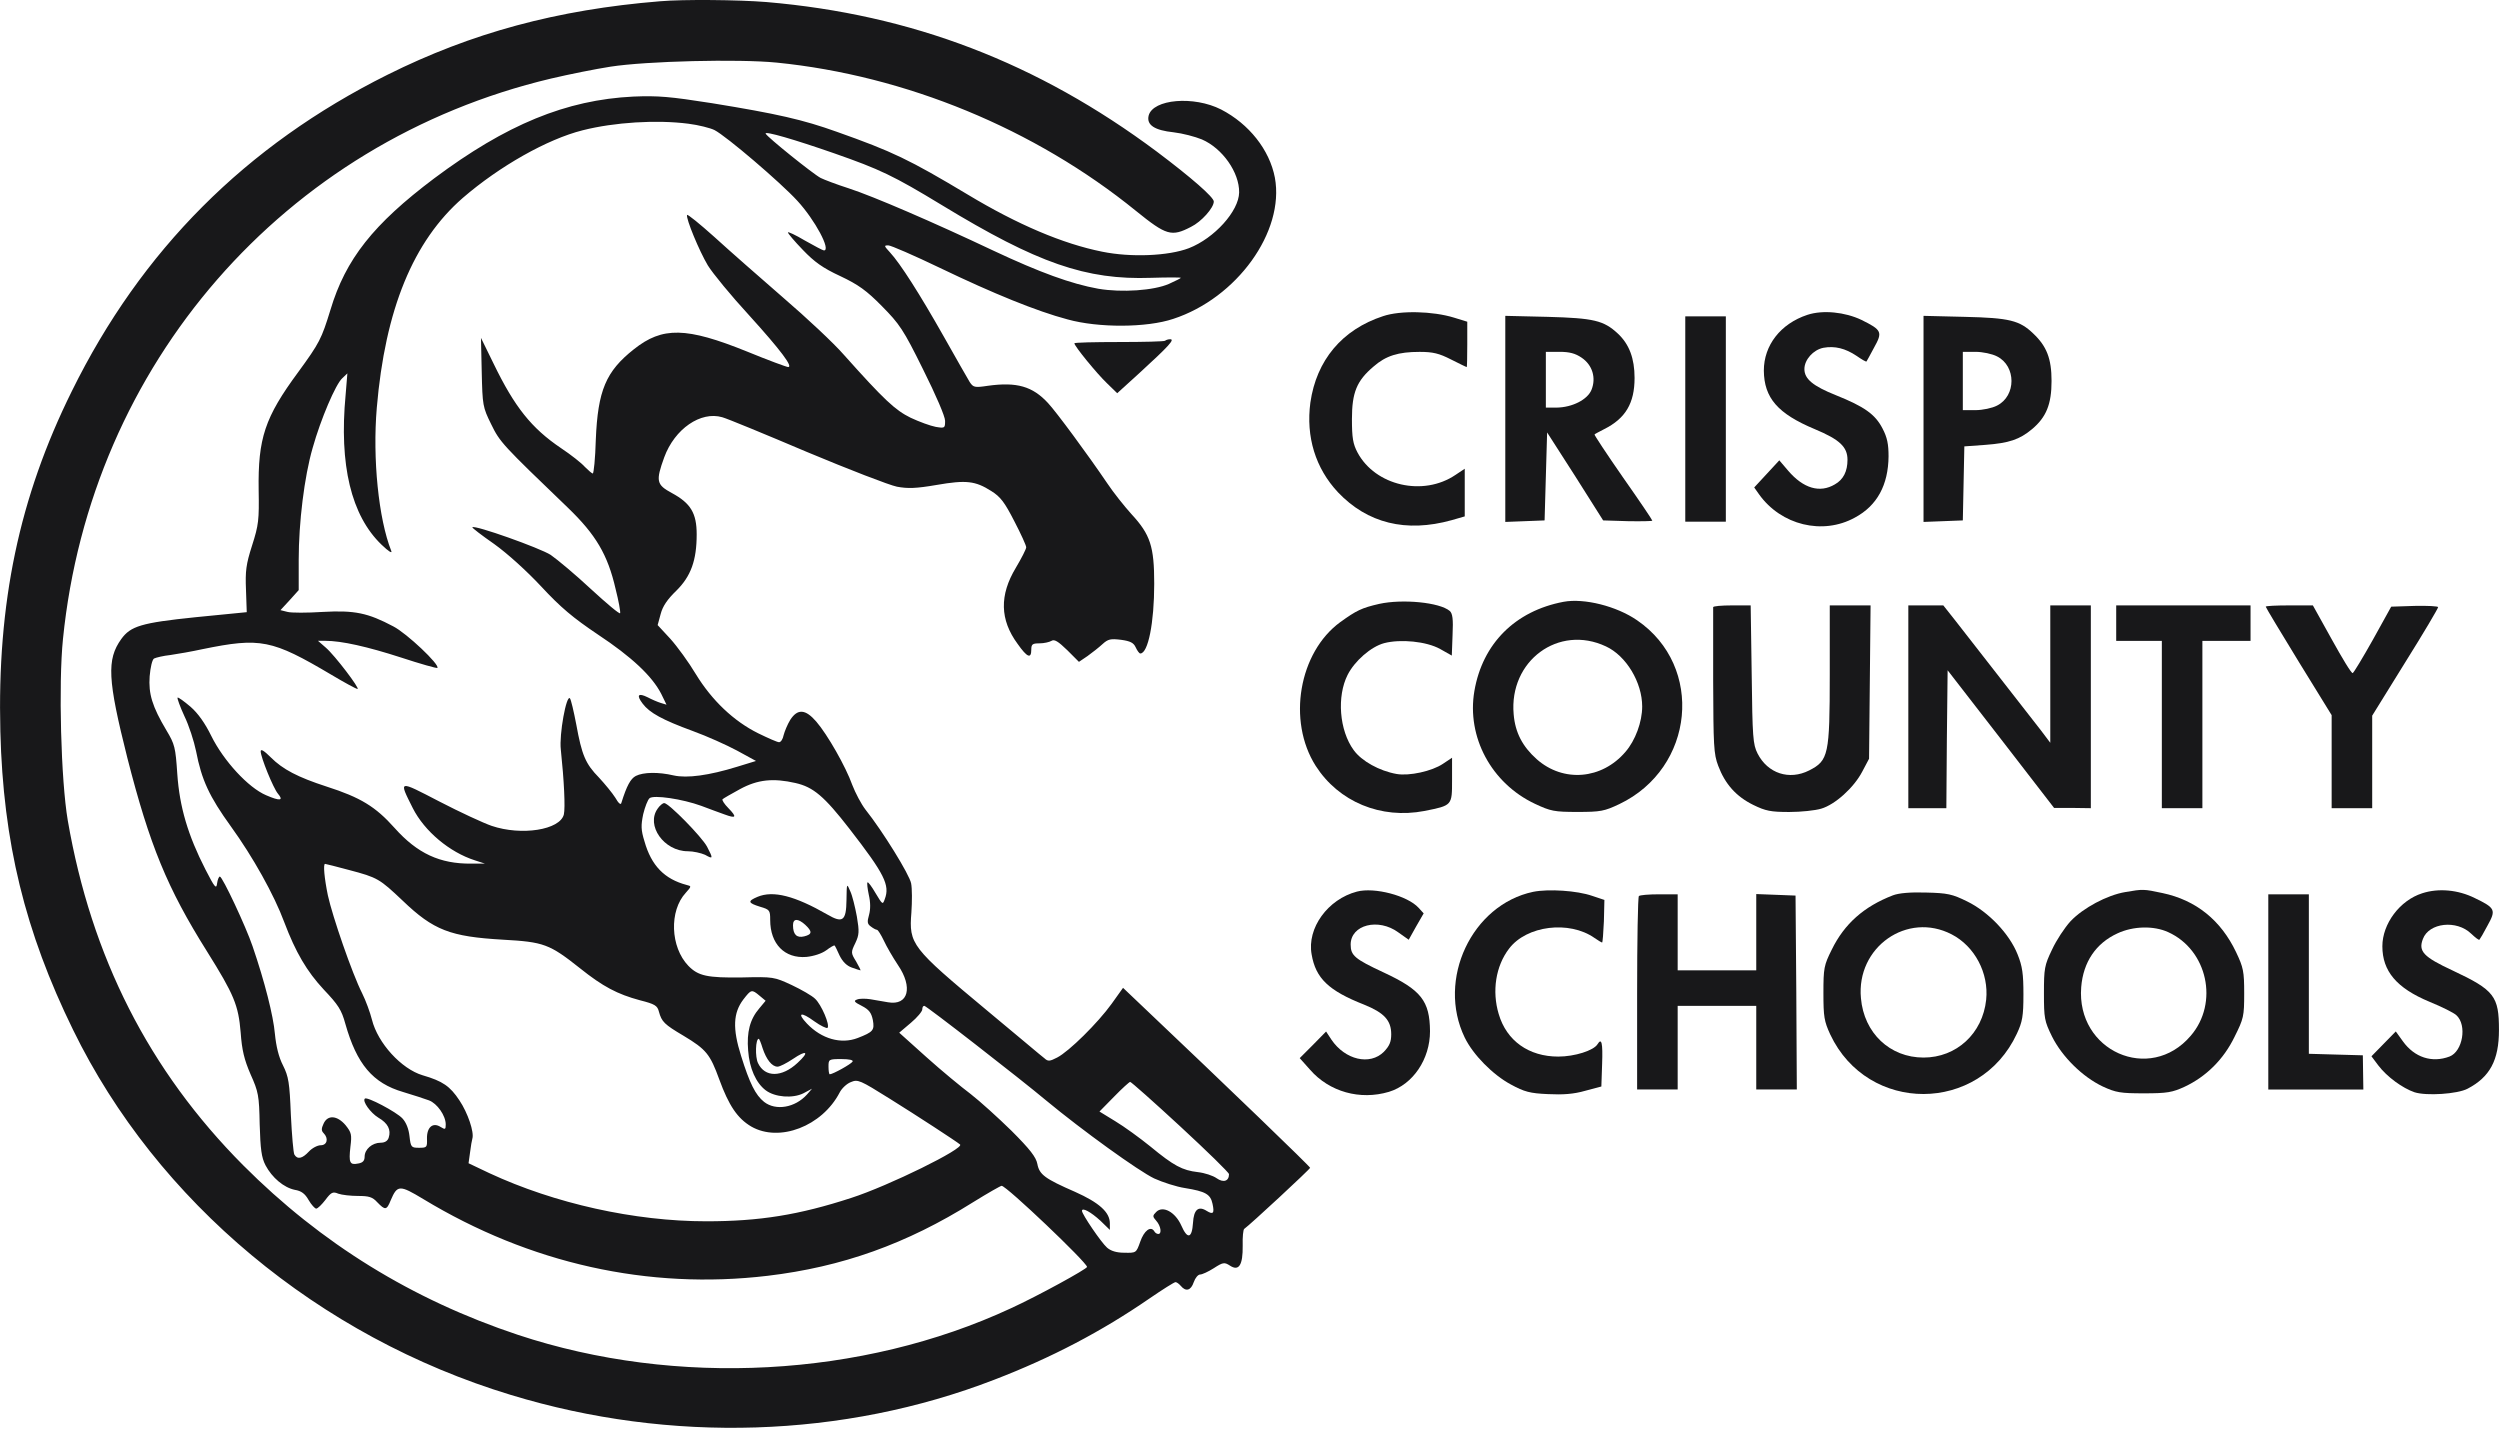 <svg width="263" height="151" viewBox="0 0 263 151" fill="none" xmlns="http://www.w3.org/2000/svg">
<g clip-path="url(#clip0_6300_8219)">
<path d="M69.424 0.134C58.598 1.014 49.584 3.467 40.758 7.867C25.851 15.307 14.864 26.32 7.558 41.147C2.011 52.347 -0.309 63.44 0.038 76.96C0.331 88.587 2.624 98 7.691 108.347C16.518 126.427 33.531 140.614 53.744 146.747C70.544 151.867 88.731 151.28 104.598 145.147C110.571 142.854 115.878 140.08 120.944 136.587C122.304 135.654 123.531 134.88 123.664 134.88C123.798 134.88 124.038 135.067 124.224 135.28C124.758 135.92 125.291 135.76 125.584 134.88C125.744 134.427 126.038 134.08 126.251 134.08C126.464 134.08 127.104 133.787 127.691 133.414C128.678 132.774 128.811 132.774 129.398 133.147C130.331 133.76 130.758 133.094 130.731 131.04C130.704 130.134 130.784 129.36 130.891 129.28C131.504 128.854 137.824 122.987 137.824 122.854C137.824 122.72 129.504 114.694 119.771 105.467L118.144 103.92L116.944 105.6C115.504 107.6 112.464 110.614 111.211 111.254C110.438 111.654 110.251 111.68 109.878 111.334C109.611 111.147 106.918 108.854 103.824 106.294C95.878 99.68 95.611 99.334 95.878 96C95.958 94.854 95.958 93.467 95.851 92.934C95.691 92.027 92.838 87.414 91.051 85.174C90.598 84.587 89.984 83.414 89.664 82.587C88.971 80.64 87.051 77.28 85.878 75.92C84.731 74.587 83.904 74.534 83.131 75.734C82.838 76.214 82.544 76.934 82.438 77.334C82.358 77.76 82.144 78.08 81.958 78.08C81.771 78.08 80.811 77.654 79.771 77.147C77.184 75.867 74.891 73.68 73.211 70.934C72.464 69.68 71.238 68 70.518 67.2L69.184 65.76L69.504 64.587C69.718 63.76 70.224 63.04 71.131 62.16C72.678 60.64 73.291 58.96 73.291 56.214C73.291 53.974 72.651 52.934 70.678 51.867C69.051 50.987 68.971 50.614 69.878 48.107C70.971 45.12 73.718 43.227 75.984 43.894C76.491 44.027 80.491 45.68 84.891 47.547C89.291 49.387 93.558 51.04 94.358 51.2C95.504 51.414 96.384 51.387 98.544 51.014C101.638 50.48 102.598 50.587 104.278 51.654C105.264 52.267 105.691 52.854 106.704 54.827C107.398 56.16 107.958 57.387 107.958 57.574C107.958 57.76 107.451 58.747 106.864 59.734C105.131 62.614 105.184 65.2 107.051 67.734C108.064 69.174 108.491 69.334 108.491 68.347C108.491 67.76 108.624 67.68 109.371 67.68C109.824 67.68 110.411 67.547 110.624 67.414C110.918 67.227 111.318 67.467 112.278 68.4L113.504 69.627L114.411 69.014C114.891 68.667 115.611 68.107 115.984 67.76C116.571 67.227 116.838 67.174 117.931 67.307C118.918 67.44 119.264 67.627 119.478 68.107C119.638 68.454 119.851 68.747 119.958 68.747C120.784 68.747 121.424 65.494 121.424 61.414C121.424 57.494 121.024 56.24 119.024 54.08C118.278 53.254 117.131 51.814 116.491 50.854C114.411 47.787 111.104 43.307 110.251 42.4C108.624 40.64 106.971 40.16 103.904 40.587C102.518 40.8 102.384 40.747 102.011 40.187C101.798 39.84 100.571 37.68 99.291 35.414C96.758 30.934 94.704 27.707 93.611 26.534C92.998 25.867 92.971 25.814 93.451 25.814C93.718 25.814 96.171 26.88 98.891 28.187C104.491 30.88 109.078 32.747 112.304 33.6C115.558 34.507 120.651 34.48 123.424 33.547C130.118 31.36 135.158 24.374 134.118 18.694C133.558 15.76 131.398 13.04 128.464 11.52C125.584 10.054 121.291 10.427 120.838 12.16C120.598 13.147 121.451 13.707 123.478 13.92C124.411 14.027 125.718 14.374 126.438 14.667C128.598 15.6 130.384 18.134 130.358 20.24C130.331 22.214 127.744 25.067 125.078 26.107C122.918 26.934 118.971 27.094 115.958 26.48C111.824 25.654 107.051 23.627 101.824 20.48C95.638 16.774 93.904 15.947 88.038 13.867C84.464 12.587 81.771 11.974 74.891 10.854C70.464 10.16 69.238 10.054 66.624 10.16C59.558 10.507 53.264 13.094 45.664 18.774C39.291 23.574 36.358 27.254 34.758 32.614C33.824 35.654 33.611 36.08 31.371 39.147C27.851 43.92 27.131 46.107 27.211 51.574C27.264 54.694 27.211 55.227 26.518 57.387C25.878 59.387 25.798 60.08 25.878 62.054L25.958 64.4L20.544 64.934C14.864 65.52 13.744 65.867 12.758 67.227C11.211 69.387 11.318 71.467 13.398 79.734C15.744 88.907 17.584 93.414 21.771 100.08C24.624 104.64 25.078 105.734 25.318 108.614C25.451 110.48 25.691 111.467 26.358 113.014C27.184 114.854 27.264 115.254 27.318 118.267C27.398 120.907 27.504 121.76 27.931 122.587C28.624 123.894 29.851 124.934 31.024 125.174C31.691 125.28 32.091 125.574 32.464 126.24C32.758 126.747 33.131 127.147 33.264 127.147C33.424 127.147 33.851 126.72 34.224 126.24C34.838 125.414 35.024 125.334 35.584 125.574C35.958 125.707 36.891 125.814 37.664 125.814C38.811 125.814 39.184 125.92 39.691 126.48C40.518 127.334 40.678 127.334 41.104 126.267C41.798 124.64 42.038 124.64 44.518 126.134C55.744 132.934 68.198 135.707 80.758 134.214C88.571 133.28 95.344 130.88 102.358 126.48C103.904 125.52 105.264 124.747 105.371 124.747C105.878 124.747 114.331 132.8 114.358 133.28C114.358 133.494 109.158 136.347 106.358 137.627C90.704 144.907 71.131 145.947 54.491 140.427C43.344 136.72 33.771 130.8 25.584 122.587C15.664 112.614 9.611 100.667 7.131 86.32C6.411 82.107 6.144 71.947 6.624 67.227C9.531 38.32 29.878 14.934 57.958 8.267C59.878 7.814 62.678 7.254 64.224 7.014C68.011 6.427 77.664 6.187 81.718 6.587C95.264 7.947 108.864 13.547 119.504 22.187C122.704 24.774 123.238 24.934 125.291 23.867C126.384 23.334 127.691 21.867 127.691 21.2C127.691 20.747 125.344 18.694 121.691 15.947C109.184 6.614 95.931 1.52 80.624 0.214C77.638 -0.026 71.904 -0.08 69.424 0.134ZM72.411 13.014C73.478 13.147 74.731 13.467 75.158 13.68C76.411 14.32 82.118 19.2 83.878 21.12C85.744 23.147 87.451 26.347 86.678 26.347C86.571 26.347 85.664 25.867 84.678 25.307C83.691 24.72 82.891 24.347 82.891 24.454C82.891 24.56 83.584 25.387 84.464 26.294C85.664 27.547 86.544 28.187 88.384 29.04C90.304 29.947 91.158 30.56 92.784 32.214C94.624 34.08 95.024 34.64 97.104 38.854C98.464 41.574 99.424 43.814 99.424 44.267C99.424 45.04 99.398 45.067 98.438 44.907C97.878 44.8 96.704 44.374 95.798 43.947C94.171 43.147 93.024 42.08 88.784 37.334C87.718 36.107 84.838 33.414 82.384 31.307C79.958 29.2 76.704 26.347 75.158 24.934C73.611 23.547 72.331 22.507 72.278 22.614C72.144 22.987 73.558 26.4 74.464 27.92C74.971 28.747 76.918 31.12 78.811 33.174C82.171 36.88 83.451 38.614 82.918 38.614C82.758 38.614 80.811 37.894 78.598 36.987C72.198 34.4 69.691 34.347 66.678 36.747C63.744 39.067 62.891 41.067 62.678 46.267C62.624 48.214 62.464 49.814 62.358 49.814C62.278 49.814 61.904 49.494 61.531 49.12C61.184 48.72 60.064 47.84 59.024 47.147C55.904 45.04 54.144 42.827 51.931 38.267L50.598 35.547L50.678 39.147C50.758 42.64 50.784 42.827 51.664 44.614C52.598 46.534 52.838 46.774 59.744 53.414C62.678 56.24 63.931 58.347 64.758 61.947C65.078 63.2 65.291 64.374 65.238 64.507C65.184 64.64 63.824 63.494 62.171 61.974C60.544 60.454 58.624 58.854 57.931 58.374C56.811 57.654 49.931 55.2 49.691 55.467C49.638 55.52 50.678 56.32 51.984 57.227C53.398 58.24 55.398 60.054 56.944 61.707C58.998 63.92 60.278 64.987 62.891 66.747C66.438 69.094 68.598 71.12 69.558 72.987L70.118 74.134L69.504 73.947C69.158 73.84 68.544 73.574 68.144 73.36C67.131 72.854 66.918 73.12 67.611 74.027C68.331 74.987 69.691 75.734 72.891 76.907C74.358 77.44 76.438 78.374 77.531 78.96L79.531 80.054L77.531 80.667C74.598 81.574 72.278 81.894 70.864 81.574C69.264 81.2 67.691 81.227 66.891 81.627C66.331 81.92 65.931 82.667 65.371 84.454C65.318 84.72 65.078 84.534 64.731 83.92C64.411 83.414 63.638 82.48 63.024 81.814C61.584 80.347 61.211 79.44 60.624 76.214C60.358 74.827 60.064 73.574 59.958 73.467C59.584 73.04 58.811 77.28 58.998 78.854C59.344 82.134 59.478 84.987 59.318 85.68C58.918 87.307 54.864 87.947 51.718 86.88C50.864 86.587 48.384 85.44 46.224 84.32C41.851 82.054 41.931 82.027 43.424 85.014C44.651 87.44 47.291 89.654 49.958 90.507L51.024 90.854H49.558C46.278 90.88 43.904 89.787 41.504 87.094C39.504 84.854 37.931 83.894 34.358 82.747C31.318 81.76 29.744 80.934 28.491 79.68C27.798 78.987 27.424 78.747 27.424 79.04C27.424 79.654 28.758 82.934 29.238 83.494C29.878 84.24 29.451 84.294 27.984 83.654C26.118 82.854 23.531 80.054 22.224 77.414C21.584 76.107 20.838 75.04 20.038 74.347C19.344 73.76 18.758 73.334 18.678 73.387C18.624 73.467 18.944 74.347 19.398 75.334C19.878 76.32 20.411 77.974 20.624 79.014C21.211 82.054 22.011 83.787 24.304 86.96C26.598 90.134 28.838 94.134 29.904 97.014C31.104 100.187 32.278 102.187 34.064 104.107C35.584 105.707 35.931 106.24 36.331 107.707C37.531 111.947 39.211 113.947 42.411 114.88C43.478 115.2 44.704 115.6 45.131 115.76C45.984 116.08 46.891 117.36 46.891 118.294C46.891 118.827 46.838 118.854 46.358 118.56C45.531 118.027 44.891 118.587 44.918 119.787C44.944 120.694 44.918 120.747 44.091 120.747C43.264 120.747 43.211 120.694 43.078 119.52C42.998 118.774 42.731 118.08 42.331 117.654C41.718 116.987 38.598 115.334 38.384 115.574C38.091 115.84 38.971 117.067 39.798 117.574C40.811 118.16 41.158 118.854 40.891 119.68C40.784 120.027 40.491 120.214 40.038 120.214C39.158 120.214 38.358 120.907 38.358 121.68C38.358 122.107 38.171 122.32 37.691 122.4C36.784 122.587 36.678 122.32 36.864 120.64C37.024 119.36 36.971 119.147 36.358 118.374C35.478 117.334 34.464 117.254 34.038 118.214C33.798 118.72 33.798 118.96 34.038 119.2C34.598 119.76 34.411 120.48 33.744 120.48C33.398 120.48 32.838 120.774 32.491 121.147C31.798 121.894 31.291 122 30.971 121.467C30.864 121.307 30.704 119.414 30.598 117.28C30.464 113.894 30.358 113.254 29.771 112.08C29.318 111.2 29.051 110.08 28.918 108.747C28.758 106.88 27.851 103.28 26.571 99.547C25.878 97.494 23.398 92.214 23.131 92.214C23.024 92.214 22.891 92.534 22.838 92.934C22.758 93.574 22.598 93.387 21.611 91.467C19.771 87.867 18.891 84.907 18.651 81.414C18.464 78.614 18.384 78.294 17.504 76.827C16.011 74.32 15.611 72.987 15.744 71.147C15.824 70.187 16.011 69.414 16.198 69.28C16.411 69.174 17.184 68.987 17.931 68.907C18.678 68.8 20.198 68.534 21.291 68.294C27.424 67.04 28.598 67.28 34.864 70.987C36.251 71.814 37.478 72.48 37.611 72.48C37.904 72.48 35.238 68.96 34.278 68.134L33.451 67.414H34.224C35.931 67.414 38.651 68.027 42.198 69.174C44.224 69.84 45.931 70.32 46.011 70.267C46.304 69.947 42.784 66.614 41.371 65.894C38.704 64.48 37.318 64.187 33.958 64.374C32.304 64.48 30.651 64.48 30.251 64.374L29.504 64.187L30.464 63.147L31.424 62.08V58.88C31.424 54.987 32.011 50.16 32.891 47.12C33.744 44.08 35.318 40.4 36.011 39.787L36.544 39.28L36.358 41.547C35.664 48.907 36.944 54.24 40.144 57.307C40.891 58.027 41.291 58.267 41.158 57.947C39.824 54.587 39.184 48.24 39.638 42.907C40.518 32.534 43.478 25.36 48.678 20.827C52.571 17.467 57.584 14.64 61.291 13.707C64.651 12.854 69.078 12.587 72.411 13.014ZM87.771 16.134C92.571 17.814 93.984 18.48 99.078 21.574C109.158 27.707 114.251 29.467 121.104 29.227C122.811 29.174 124.224 29.174 124.224 29.227C124.224 29.28 123.664 29.547 122.971 29.867C121.398 30.56 118.011 30.8 115.531 30.374C112.704 29.867 109.398 28.667 104.518 26.374C98.144 23.36 91.904 20.667 89.291 19.814C88.038 19.414 86.704 18.907 86.331 18.72C85.558 18.32 80.678 14.4 80.544 14.054C80.438 13.76 83.558 14.667 87.771 16.134ZM83.691 82.374C85.558 82.8 86.704 83.76 89.371 87.2C93.051 91.947 93.638 93.12 93.078 94.587C92.864 95.2 92.838 95.174 92.118 93.974C91.718 93.28 91.318 92.747 91.264 92.827C91.184 92.88 91.264 93.494 91.398 94.134C91.584 94.934 91.584 95.654 91.424 96.24C91.211 96.987 91.238 97.2 91.611 97.467C91.851 97.654 92.144 97.814 92.251 97.814C92.358 97.814 92.678 98.32 92.971 98.934C93.264 99.574 93.931 100.72 94.464 101.52C96.064 103.867 95.558 105.814 93.424 105.44C92.918 105.36 92.064 105.2 91.558 105.12C91.051 105.04 90.411 105.04 90.171 105.147C89.771 105.28 89.851 105.414 90.651 105.814C91.424 106.214 91.664 106.534 91.824 107.307C92.011 108.374 91.878 108.56 90.224 109.2C88.491 109.867 86.438 109.307 84.891 107.68C83.798 106.534 84.251 106.4 85.664 107.44C86.331 107.92 86.971 108.214 87.051 108.134C87.344 107.867 86.411 105.68 85.744 105.067C85.424 104.747 84.304 104.107 83.291 103.627C81.451 102.774 81.344 102.747 78.091 102.827C74.384 102.88 73.451 102.667 72.411 101.6C70.518 99.627 70.384 95.814 72.144 93.92C72.758 93.227 72.758 93.227 72.224 93.094C69.904 92.48 68.518 91.067 67.798 88.507C67.424 87.307 67.424 86.827 67.664 85.654C67.851 84.88 68.144 84.134 68.331 83.974C68.758 83.6 71.798 84.054 73.771 84.774C74.598 85.094 75.718 85.494 76.224 85.68C77.451 86.134 77.558 85.974 76.624 85.014C76.198 84.587 75.931 84.16 76.011 84.08C76.091 84 76.918 83.52 77.851 83.014C79.718 82 81.344 81.84 83.691 82.374ZM36.704 91.52C39.744 92.32 39.931 92.454 42.358 94.747C45.611 97.867 47.371 98.534 52.891 98.854C57.211 99.094 57.798 99.307 61.024 101.867C63.424 103.787 64.944 104.587 67.318 105.227C68.891 105.627 69.158 105.787 69.318 106.427C69.611 107.494 69.878 107.76 71.904 108.96C74.304 110.4 74.704 110.907 75.664 113.547C76.678 116.32 77.584 117.654 79.024 118.507C81.984 120.214 86.491 118.48 88.331 114.934C88.544 114.507 89.078 114 89.504 113.84C90.251 113.52 90.464 113.627 93.584 115.574C96.411 117.334 100.624 120.08 100.998 120.4C101.504 120.8 93.504 124.747 89.531 126.027C84.038 127.814 79.904 128.48 74.304 128.48C66.758 128.48 58.358 126.614 51.478 123.414L49.291 122.374L49.451 121.227C49.531 120.587 49.638 119.947 49.691 119.787C49.904 119.12 49.211 117.067 48.331 115.76C47.344 114.267 46.571 113.734 44.464 113.12C42.224 112.454 39.744 109.734 39.131 107.28C38.944 106.534 38.491 105.28 38.091 104.48C37.051 102.427 34.971 96.4 34.491 94.187C34.118 92.374 33.984 90.88 34.198 90.88C34.278 90.88 35.398 91.174 36.704 91.52ZM79.904 104.747L80.544 105.28L79.878 106.08C78.891 107.227 78.544 108.587 78.704 110.507C78.838 112.4 79.531 113.92 80.544 114.694C81.531 115.44 83.398 115.574 84.518 115.014L85.424 114.534L84.891 115.147C83.638 116.534 81.611 116.88 80.384 115.92C79.478 115.2 78.864 113.974 77.958 111.067C77.051 108.187 77.131 106.56 78.198 105.147C79.024 104.08 79.078 104.054 79.904 104.747ZM102.651 109.894C105.504 112.107 108.838 114.747 110.011 115.734C113.904 118.96 119.798 123.2 121.424 123.974C122.304 124.374 123.771 124.854 124.678 124.987C126.811 125.334 127.344 125.627 127.558 126.64C127.771 127.627 127.638 127.814 126.944 127.387C126.064 126.827 125.584 127.254 125.504 128.64C125.398 130.294 124.918 130.4 124.278 128.934C123.638 127.494 122.331 126.8 121.638 127.494C121.238 127.894 121.238 127.974 121.638 128.427C122.118 128.96 122.251 129.814 121.851 129.814C121.691 129.814 121.504 129.68 121.424 129.52C121.051 128.934 120.358 129.467 119.958 130.614C119.531 131.814 119.531 131.814 118.278 131.787C117.451 131.787 116.864 131.6 116.464 131.254C115.851 130.72 113.824 127.734 113.824 127.387C113.824 126.987 114.758 127.494 115.771 128.427L116.758 129.387V128.694C116.758 127.52 115.611 126.507 113.104 125.387C109.931 124 109.344 123.574 109.131 122.454C108.998 121.734 108.358 120.907 106.411 118.96C104.998 117.574 103.078 115.84 102.118 115.094C101.158 114.374 99.051 112.64 97.478 111.227L94.598 108.64L95.824 107.6C96.491 107.04 97.024 106.4 97.024 106.187C97.024 105.974 97.104 105.814 97.238 105.814C97.344 105.814 99.771 107.654 102.651 109.894ZM80.224 110.267C80.624 111.467 81.211 112.214 81.798 112.214C82.038 112.214 82.758 111.84 83.398 111.414C84.891 110.4 85.184 110.64 83.904 111.814C82.251 113.36 80.464 113.36 79.744 111.84C79.424 111.2 79.478 109.28 79.824 109.28C79.878 109.28 80.064 109.734 80.224 110.267ZM89.691 111.68C89.531 111.947 87.611 113.014 87.291 113.014C87.211 113.014 87.158 112.64 87.158 112.214C87.158 111.44 87.184 111.414 88.518 111.414C89.344 111.414 89.798 111.52 89.691 111.68ZM124.171 118.507C126.998 121.12 129.291 123.36 129.291 123.52C129.291 124.267 128.704 124.454 127.984 123.947C127.611 123.68 126.731 123.387 126.011 123.307C124.384 123.12 123.478 122.64 121.024 120.614C119.904 119.707 118.251 118.507 117.318 117.947L115.664 116.934L117.211 115.36C118.038 114.507 118.811 113.814 118.891 113.814C118.998 113.814 121.371 115.92 124.171 118.507Z" fill="#18181A"/>
<path d="M69.183 85.071C67.93 86.831 69.85 89.551 72.356 89.551C72.943 89.551 73.743 89.738 74.17 89.924C75.023 90.404 75.05 90.351 74.383 89.071C73.85 88.058 70.356 84.484 69.876 84.484C69.716 84.484 69.396 84.751 69.183 85.071Z" fill="#18181A"/>
<path d="M89.05 94.695C89.024 96.882 88.65 97.148 87.05 96.215C83.61 94.242 81.344 93.655 79.69 94.348C78.624 94.802 78.677 94.988 79.957 95.388C80.97 95.682 81.024 95.762 81.024 96.775C81.024 99.308 82.544 100.855 84.837 100.668C85.61 100.588 86.437 100.322 86.917 99.975C87.37 99.628 87.77 99.415 87.797 99.468C87.85 99.495 88.09 100.002 88.33 100.535C88.65 101.175 89.077 101.602 89.61 101.788C90.064 101.948 90.464 102.082 90.517 102.082C90.57 102.082 90.357 101.655 90.064 101.148C89.504 100.242 89.504 100.188 89.984 99.202C90.384 98.348 90.41 98.002 90.144 96.428C89.957 95.415 89.664 94.215 89.45 93.762C89.077 92.882 89.077 92.882 89.05 94.695ZM84.704 97.282C85.477 98.002 85.45 98.295 84.597 98.508C83.824 98.695 83.424 98.322 83.424 97.335C83.424 96.615 83.93 96.588 84.704 97.282Z" fill="#18181A"/>
<path d="M145.504 33.258C141.184 34.671 138.491 37.898 137.851 42.351C137.371 45.951 138.384 49.258 140.757 51.791C143.851 55.045 147.904 56.058 152.704 54.725L154.091 54.325V51.818V49.311L153.131 49.951C149.717 52.271 144.677 51.098 142.811 47.605C142.331 46.698 142.224 46.058 142.224 44.085C142.224 41.285 142.731 40.058 144.491 38.565C145.797 37.418 147.104 37.018 149.344 37.018C150.757 37.018 151.397 37.178 152.651 37.818C153.504 38.245 154.251 38.618 154.304 38.618C154.331 38.618 154.357 37.551 154.357 36.218V33.845L152.971 33.418C150.731 32.725 147.317 32.645 145.504 33.258Z" fill="#18181A"/>
<path d="M190.143 33.12C187.316 34.053 185.556 36.32 185.556 38.987C185.583 41.867 187.023 43.52 190.916 45.147C193.53 46.24 194.356 47.013 194.356 48.373C194.356 49.573 193.93 50.453 193.023 50.96C191.45 51.893 189.716 51.387 188.116 49.52L187.183 48.427L185.876 49.84L184.543 51.28L185.05 52C187.37 55.253 191.743 56.32 195.13 54.453C197.476 53.2 198.65 51.013 198.676 48C198.676 46.747 198.543 46.027 198.036 45.067C197.263 43.573 196.116 42.773 193.13 41.573C190.73 40.613 189.823 39.867 189.823 38.827C189.823 37.84 190.756 36.8 191.823 36.587C193.023 36.373 194.116 36.64 195.316 37.44C195.85 37.813 196.303 38.08 196.356 38.027C196.383 37.973 196.756 37.333 197.156 36.56C198.063 34.933 197.983 34.72 195.823 33.653C194.09 32.827 191.77 32.587 190.143 33.12Z" fill="#18181A"/>
<path d="M158.357 44.053V54.907L160.437 54.827L162.491 54.747L162.624 50.107L162.757 45.493L165.717 50.107L168.651 54.747L171.237 54.827C172.651 54.853 173.824 54.827 173.824 54.773C173.824 54.693 172.437 52.64 170.731 50.213C169.024 47.76 167.691 45.733 167.744 45.707C167.771 45.653 168.251 45.413 168.757 45.147C170.997 44.027 171.957 42.427 171.957 39.76C171.957 37.707 171.397 36.213 170.197 35.093C168.704 33.707 167.664 33.467 162.837 33.333L158.357 33.227V44.053ZM166.384 37.627C167.531 38.4 167.931 39.76 167.424 41.013C166.997 42.053 165.397 42.853 163.771 42.88H162.624V39.947V37.013H164.064C165.104 37.013 165.717 37.173 166.384 37.627Z" fill="#18181A"/>
<path d="M177.291 44.081V54.881H179.424H181.558V44.081V33.281H179.424H177.291V44.081Z" fill="#18181A"/>
<path d="M202.355 44.053V54.907L204.435 54.827L206.489 54.747L206.569 50.853L206.649 46.96L208.863 46.8C211.343 46.613 212.463 46.24 213.769 45.147C215.263 43.893 215.823 42.533 215.823 40.08C215.823 37.733 215.315 36.427 213.903 35.093C212.463 33.707 211.395 33.44 206.703 33.333L202.355 33.227V44.053ZM210.089 37.493C212.115 38.507 212.115 41.653 210.089 42.667C209.583 42.933 208.569 43.147 207.823 43.147H206.489V40.08V37.013H207.823C208.569 37.013 209.583 37.227 210.089 37.493Z" fill="#18181A"/>
<path d="M122.57 35.847C122.463 35.928 120.303 35.981 117.717 35.981C115.13 35.981 113.023 36.034 113.023 36.114C113.023 36.407 115.397 39.314 116.463 40.328L117.53 41.367L119.877 39.234C123.023 36.354 123.61 35.688 123.103 35.688C122.89 35.688 122.65 35.767 122.57 35.847Z" fill="#18181A"/>
<path d="M145.103 63.527C143.236 63.954 142.703 64.221 140.996 65.447C136.65 68.621 135.396 75.82 138.41 80.567C140.836 84.354 145.263 86.194 149.85 85.314C152.783 84.727 152.756 84.754 152.756 82.061V79.714L151.796 80.354C150.65 81.127 148.25 81.66 146.916 81.421C145.103 81.1 143.236 80.061 142.41 78.914C140.89 76.834 140.623 73.26 141.77 70.994C142.516 69.527 144.223 68.034 145.61 67.66C147.343 67.207 150.063 67.474 151.503 68.274L152.73 68.967L152.81 66.781C152.89 65.127 152.81 64.54 152.516 64.274C151.45 63.367 147.556 62.994 145.103 63.527Z" fill="#18181A"/>
<path d="M164.491 63.309C159.398 64.269 155.958 67.709 155.105 72.696C154.278 77.522 156.891 82.403 161.478 84.562C163.131 85.336 163.505 85.416 165.958 85.416C168.385 85.416 168.785 85.336 170.358 84.589C178.278 80.802 179.318 70.109 172.225 65.256C170.065 63.763 166.651 62.909 164.491 63.309ZM168.945 68.002C171.078 68.989 172.758 71.789 172.758 74.323C172.758 75.949 172.038 77.896 170.998 79.096C168.518 82.002 164.465 82.349 161.665 79.869C160.171 78.536 159.398 77.069 159.238 75.149C158.731 69.522 163.958 65.656 168.945 68.002Z" fill="#18181A"/>
<path d="M180.225 63.874C180.225 64.007 180.225 67.474 180.225 71.634C180.251 78.434 180.278 79.314 180.758 80.567C181.478 82.487 182.651 83.794 184.438 84.674C185.745 85.314 186.278 85.421 188.225 85.421C189.478 85.421 190.971 85.261 191.585 85.074C193.051 84.647 195.025 82.861 195.905 81.181L196.625 79.821L196.705 71.741L196.785 63.688H194.651H192.491V70.941C192.491 79.421 192.358 80.007 190.331 81.047C188.225 82.114 185.958 81.368 184.891 79.261C184.411 78.301 184.358 77.581 184.278 70.941L184.171 63.688H182.198C181.105 63.688 180.225 63.767 180.225 63.874Z" fill="#18181A"/>
<path d="M200.756 74.354V85.021H202.756H204.756L204.81 77.767L204.89 70.514L210.49 77.741L216.09 84.994H218.036L219.956 85.021V74.354V63.688H217.824H215.69V70.914V78.141L214.704 76.834C213.824 75.688 209.076 69.608 205.744 65.341L204.436 63.688H202.596H200.756V74.354Z" fill="#18181A"/>
<path d="M222.625 65.554V67.421H225.025H227.425V76.221V85.021H229.557H231.691V76.221V67.421H234.225H236.757V65.554V63.688H229.691H222.625V65.554Z" fill="#18181A"/>
<path d="M238.355 63.821C238.355 63.901 239.929 66.514 241.823 69.608L245.289 75.234V80.141V85.021H247.423H249.555V80.141V75.287L253.023 69.688C254.943 66.621 256.489 64.007 256.489 63.874C256.489 63.767 255.369 63.714 254.035 63.741L251.555 63.821L249.635 67.287C248.569 69.181 247.609 70.781 247.503 70.808C247.369 70.861 246.409 69.261 245.315 67.287L243.315 63.688H240.835C239.475 63.688 238.355 63.741 238.355 63.821Z" fill="#18181A"/>
<path d="M142.757 93.794C139.69 94.594 137.477 97.635 137.984 100.408C138.41 102.915 139.77 104.221 143.504 105.688C145.61 106.541 146.357 107.341 146.357 108.808C146.357 109.608 146.17 110.035 145.584 110.648C144.117 112.115 141.504 111.501 140.064 109.368L139.504 108.515L138.117 109.928L136.73 111.315L137.824 112.541C139.85 114.861 143.077 115.768 146.117 114.861C148.65 114.088 150.437 111.421 150.437 108.488C150.41 105.288 149.504 104.141 145.557 102.301C142.517 100.888 142.09 100.515 142.09 99.368C142.09 97.288 144.997 96.541 147.104 98.088L148.197 98.861L148.97 97.475L149.77 96.088L149.237 95.501C148.064 94.221 144.597 93.314 142.757 93.794Z" fill="#18181A"/>
<path d="M161.29 93.82C154.837 95.18 151.13 103.047 154.09 109.153C154.97 110.967 157.05 113.073 158.943 114.087C160.357 114.86 160.97 115.02 162.837 115.1C164.41 115.18 165.557 115.1 166.757 114.753L168.463 114.3L168.543 111.927C168.623 109.687 168.49 109.153 168.063 109.847C167.663 110.513 165.663 111.153 163.93 111.153C160.837 111.153 158.49 109.5 157.663 106.673C156.943 104.273 157.343 101.633 158.757 99.793C160.597 97.367 165.077 96.807 167.743 98.673C168.117 98.94 168.49 99.153 168.543 99.153C168.597 99.153 168.677 98.14 168.73 96.913L168.783 94.673L167.503 94.247C165.903 93.687 162.89 93.5 161.29 93.82Z" fill="#18181A"/>
<path d="M223.583 93.845C221.663 94.165 219.129 95.525 217.823 96.912C217.209 97.579 216.329 98.912 215.875 99.899C215.075 101.552 215.023 101.899 215.023 104.485C215.023 107.125 215.075 107.419 215.875 109.045C216.943 111.179 219.075 113.285 221.209 114.299C222.595 114.939 223.075 115.019 225.555 115.019C228.009 115.019 228.543 114.912 229.823 114.325C232.089 113.259 233.929 111.445 235.075 109.072C236.035 107.152 236.089 106.912 236.089 104.512C236.089 102.192 236.009 101.792 235.235 100.165C233.635 96.805 231.023 94.699 227.503 93.952C225.503 93.525 225.449 93.525 223.583 93.845ZM228.089 98.059C232.223 99.925 233.449 105.499 230.463 108.965C226.169 114.005 218.409 110.565 218.943 103.845C219.155 101.205 220.489 99.232 222.755 98.192C224.409 97.419 226.569 97.365 228.089 98.059Z" fill="#18181A"/>
<path d="M254.811 93.974C252.465 94.721 250.625 97.174 250.625 99.547C250.625 102.161 252.117 103.947 255.585 105.387C256.891 105.921 258.171 106.561 258.411 106.801C259.557 107.841 259.077 110.614 257.691 111.147C255.851 111.841 254.011 111.254 252.785 109.547L252.037 108.507L250.757 109.814L249.477 111.121L250.197 112.081C251.105 113.281 252.757 114.481 254.011 114.907C255.265 115.307 258.517 115.094 259.585 114.534C261.931 113.307 262.891 111.547 262.891 108.347C262.891 104.801 262.411 104.161 258.037 102.107C254.945 100.667 254.385 100.081 254.891 98.774C255.531 97.067 258.437 96.748 259.957 98.214C260.411 98.641 260.785 98.934 260.837 98.854C260.891 98.801 261.291 98.134 261.691 97.361C262.597 95.734 262.517 95.521 260.357 94.481C258.597 93.601 256.517 93.414 254.811 93.974Z" fill="#18181A"/>
<path d="M199.131 94.19C196.091 95.363 194.038 97.176 192.704 99.896C191.878 101.55 191.824 101.843 191.824 104.483C191.824 106.963 191.904 107.443 192.544 108.83C196.491 117.203 208.251 117.176 212.171 108.75C212.757 107.496 212.865 106.91 212.865 104.616C212.865 102.456 212.757 101.656 212.251 100.403C211.397 98.243 209.185 95.923 206.945 94.83C205.371 94.056 204.891 93.95 202.625 93.896C200.997 93.843 199.744 93.95 199.131 94.19ZM205.317 98.296C207.745 99.55 209.237 102.376 208.945 105.176C208.571 108.723 205.825 111.256 202.357 111.256C198.811 111.256 196.091 108.67 195.771 105.016C195.264 99.63 200.651 95.87 205.317 98.296Z" fill="#18181A"/>
<path d="M172.411 94.268C172.305 94.348 172.225 98.988 172.225 104.535V114.615H174.358H176.491V110.215V105.815H180.625H184.758V110.215V114.615H186.891H189.025L188.971 104.401L188.891 94.215L186.838 94.135L184.758 94.055V98.081V102.081H180.625H176.491V98.081V94.081H174.545C173.451 94.081 172.491 94.161 172.411 94.268Z" fill="#18181A"/>
<path d="M238.625 104.353V114.619H243.637H248.625L248.597 112.833L248.571 111.019L245.717 110.939L242.891 110.859V102.486V94.086H240.757H238.625V104.353Z" fill="#18181A"/>
</g>
<defs>
<clipPath id="clip0_6300_8219">
<rect width="263" height="150.4" fill="white"/>
</clipPath>
</defs>
</svg>
